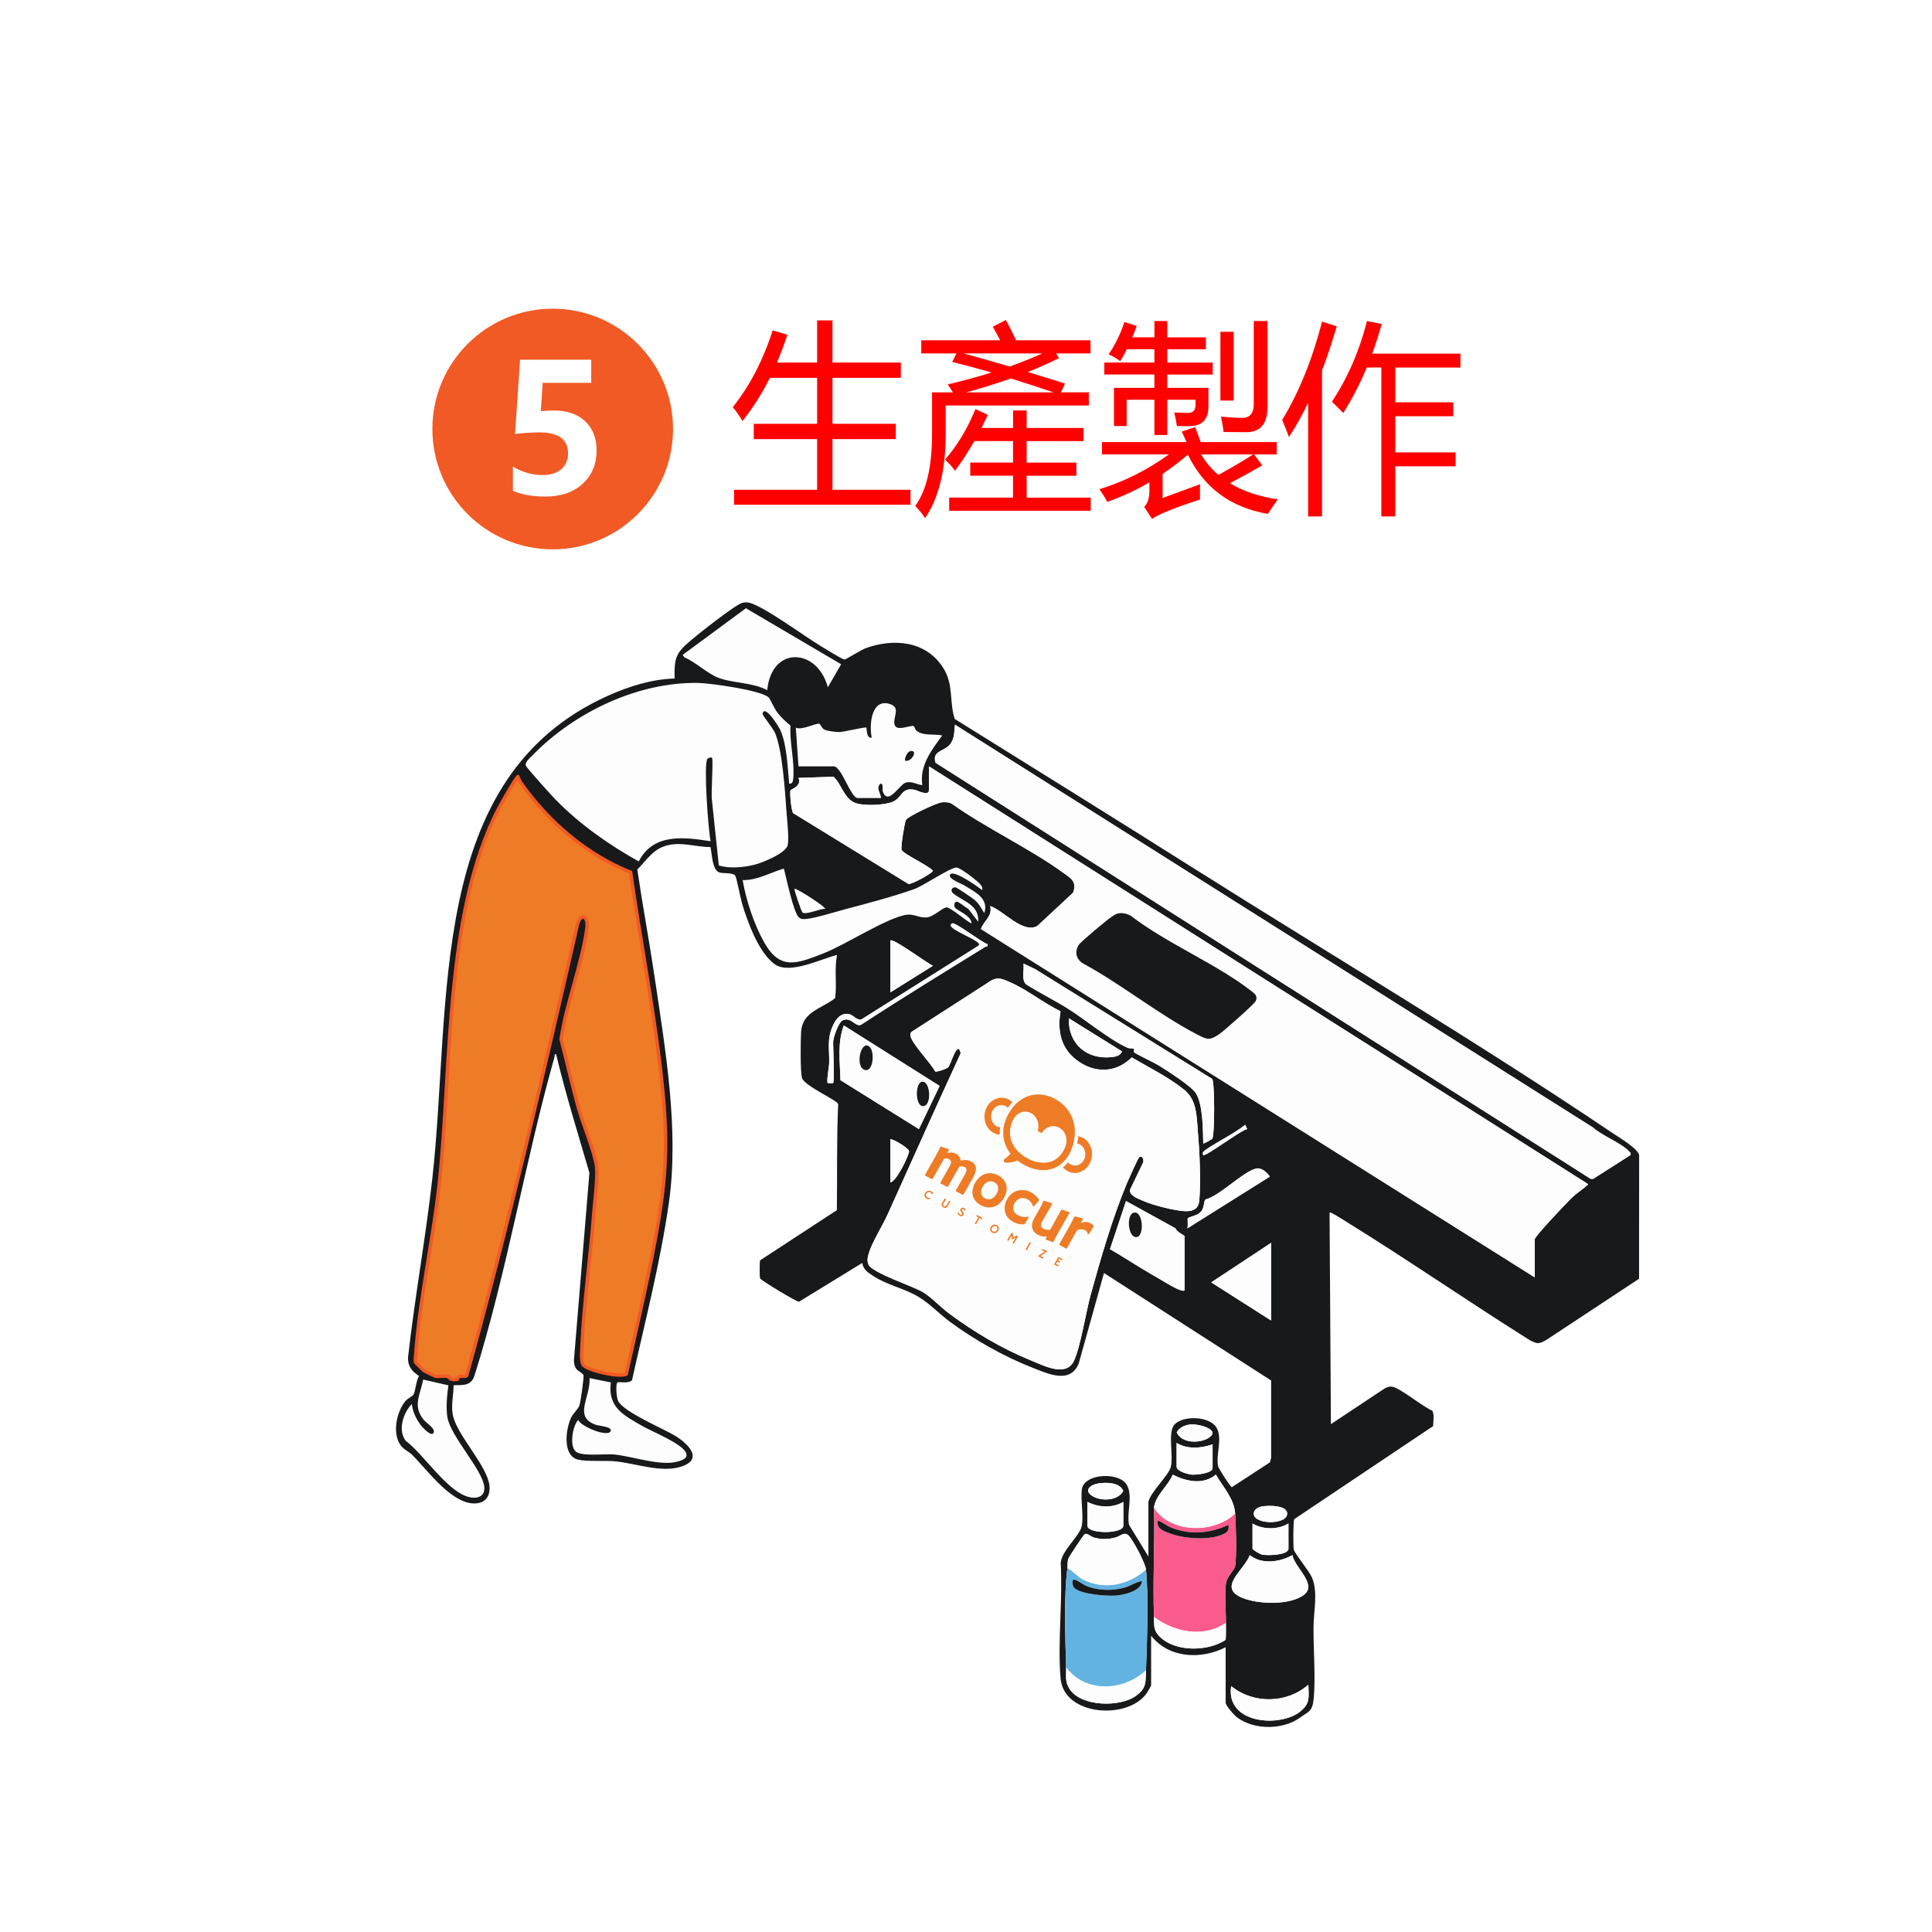<?xml version="1.0" encoding="UTF-8"?>
<svg id="_圖層_1" data-name="圖層_1" xmlns="http://www.w3.org/2000/svg" version="1.1" xmlns:xlink="http://www.w3.org/1999/xlink" viewBox="0 0 500 500">
  <!-- Generator: Adobe Illustrator 29.3.1, SVG Export Plug-In . SVG Version: 2.1.0 Build 151)  -->
  <defs>
    <style>
      .st0 {
        fill: #17191a;
      }

      .st1, .st2 {
        fill: #ee7c26;
      }

      .st3, .st4 {
        fill: #fff;
      }

      .st2 {
        stroke: #f15a24;
        stroke-miterlimit: 10;
        stroke-width: 1.78px;
      }

      .st5 {
        fill: #62b3e2;
      }

      .st6 {
        fill: red;
      }

      .st7 {
        fill: #f95b8d;
      }

      .st4 {
        filter: url(#drop-shadow-1);
      }

      .st8 {
        fill: #f15a24;
      }

      .st9 {
        fill: #fdfdfd;
      }
    </style>
    <filter id="drop-shadow-1" x="-27.85" y="-27.85" width="555.6" height="555.6" filterUnits="userSpaceOnUse">
      <feOffset dx="0" dy="0"/>
      <feGaussianBlur result="blur" stdDeviation="14.24"/>
      <feFlood flood-color="#000" flood-opacity=".4"/>
      <feComposite in2="blur" operator="in"/>
      <feComposite in="SourceGraphic"/>
    </filter>
  </defs>
  <circle class="st4" cx="250" cy="250" r="235"/>
  <g>
    <path class="st6" d="M189.98,126.76h21.49v-13.12h-16.39v-3.96h16.39v-11.89h-12.23c-2.05,4.12-4.42,7.84-7.09,11.17-.65-1.13-1.48-2.33-2.5-3.6,4.35-5.42,7.79-12.04,10.33-19.86l3.8,1.13c-.82,2.5-1.72,4.91-2.71,7.2h10.4v-10.91h3.98v10.91h17.69v3.96h-17.69v11.89h16.39v3.96h-16.39v13.12h20.19v3.86h-45.66v-3.86h0Z"/>
    <path class="st6" d="M241.24,101.55h5.37c-.43-.72-.88-1.41-1.34-2.06,3.95-.93,7.73-1.96,11.35-3.09-3.58-1.03-6.98-1.94-10.19-2.73l1.11-2.21h-9.12v-3.4h20.42c-.59-1.13-1.22-2.3-1.9-3.5l3.38-1.75c.99,1.85,1.87,3.6,2.64,5.25h19.26v3.4h-8.89l.74,1.23c-2.59,1.27-5.28,2.47-8.06,3.6,3.12.93,6.33,1.92,9.63,2.98l-1.07,2.26h7.22v3.4h-37.05v7.41c0,9.3-1.78,16.55-5.33,21.77-.62-1-1.47-2.06-2.55-3.19,2.9-3.94,4.35-10.14,4.35-18.58v-10.81l.03.02ZM245.64,128.77h16.53v-5.66h-11.07v-3.4h11.07v-5.56h-10c-1.61,2.81-3.27,5.37-5,7.67-.68-.93-1.54-1.89-2.59-2.88,3.21-3.7,5.83-8.06,7.87-13.07l3.2,1.49c-.56,1.17-1.1,2.3-1.62,3.4h8.15v-4.53h3.52v4.53h14.73v3.4h-14.73v5.56h12.87v3.4h-12.87v5.66h16.58v3.4h-36.63v-3.4h0ZM269.77,91.46h-20.42c3.8,1.03,7.78,2.16,11.95,3.4,2.96-1.06,5.79-2.2,8.47-3.4ZM250.04,101.55h22.65c-3.86-1.3-7.55-2.5-11.07-3.6-3.67,1.3-7.53,2.5-11.58,3.6Z"/>
    <path class="st6" d="M310.57,125.32c-.03.82-.03,2.14,0,3.96-7.04,2.3-11.18,3.98-12.41,5.04l-2.04-3.14c.9-.89,1.34-2.28,1.34-4.17v-2.16c-3.49,2.02-7.12,3.7-10.88,5.04-.56-1.03-1.24-2.13-2.04-3.29,6.33-1.92,12.32-4.92,17.97-9h-17.32v-3.19h21.9c-.4-.89-.82-1.8-1.25-2.73l3.47-1.13c.56,1.48,1.03,2.76,1.44,3.86h19.68v3.19h-5.88l2.13,2.83c-2.47,1.44-5.26,2.98-8.38,4.63,3.4,2.06,7.52,3.45,12.36,4.17-.15.24-1,1.49-2.55,3.76-9.63-1.65-16.53-6.76-20.7-15.33-2.1,1.82-4.28,3.48-6.53,4.99v6.23c3.8-1.41,7.02-2.59,9.68-3.55h.01ZM298.76,83.08h3.33v4.22h10v3.09h-10v3.45h11.76v3.09h-11.76v3.45h10.65v4.68c.03,3.36-1.5,5.09-4.58,5.2-.77.03-1.96.03-3.57,0-.15-.99-.39-2.16-.69-3.5.12,0,1.27.03,3.43.1,1.39.03,2.08-.65,2.08-2.06v-1.34h-7.32v9.11h-3.33v-9.11h-7.18v6.79h-3.29v-9.88h10.47v-3.45h-12.97v-3.09h12.97v-3.45h-7.13c-.56,1.1-1.13,2.13-1.71,3.09-1.2-.86-2.21-1.44-3.01-1.75,1.76-2.61,3.12-5.4,4.08-8.39l3.2,1.03c-.37,1.03-.76,2.01-1.16,2.93h5.74v-4.22h0ZM324.32,117.6h-13.48c1.2,2.02,2.7,3.79,4.49,5.3,3.46-1.89,6.45-3.65,8.98-5.3h.01ZM319.27,103.66h-3.43v-17.8h3.43v17.8ZM324.46,83.08h3.57v22.18c0,4.43-1.85,6.62-5.56,6.59-1.11,0-3.04-.02-5.79-.05-.15-1.17-.39-2.49-.69-3.96,2.53.21,4.31.31,5.33.31,2.16.07,3.21-1.2,3.15-3.81v-21.25h0Z"/>
    <path class="st6" d="M331.82,108.7c4.35-7.17,7.8-15.66,10.33-25.47l3.8,1.23c-1.19,4.05-2.45,7.85-3.8,11.4v37.79h-3.61v-29.41c-1.56,3.24-3.21,6.2-4.96,8.88-.46-1.3-1.05-2.78-1.76-4.42h0ZM344.7,103.97c4.11-6.24,7.13-13.21,9.08-20.89l3.8.77c-.73,2.64-1.54,5.2-2.45,7.67h22.83v3.6h-16.86v9h15v3.6h-15v9.36h15.61v3.6h-15.61v12.97h-3.61v-38.54h-3.77c-1.74,4.19-3.77,8.11-6.09,11.78-.86-.93-1.84-1.9-2.92-2.93h0Z"/>
  </g>
  <circle class="st8" cx="143.04" cy="111.03" r="31.14"/>
  <path class="st3" d="M132.74,127.01v-6.27c2.41,1.47,4.98,2.2,7.71,2.2,2.05,0,3.66-.51,4.82-1.52s1.74-2.38,1.74-4.1c0-3.61-2.47-5.41-7.41-5.41-1.83,0-3.93.13-6.31.4l1.3-19.21h18.42v5.98h-12.56l-.49,7.32c1.24-.1,2.39-.16,3.44-.16,3.4,0,6.08.93,8.05,2.79s2.95,4.37,2.95,7.55c0,3.5-1.19,6.37-3.57,8.59-2.38,2.22-5.62,3.34-9.71,3.34-3.31,0-6.1-.5-8.38-1.5h0Z"/>
  <g>
    <g>
      <path class="st2" d="M134.3,200.58c.06.06.43,1.14.76,1.61,7.29,10.38,17.16,18.74,28.54,23.25,2.48,17.39,5.88,34.65,7.87,52.12,1.71,14.95,1.79,24.46-.75,39.32-2.24,13.08-5.37,26.06-8.24,38.96-1.3,1.44-10.33-.65-11.77-2.19-.89-.95-.61-3.55-.55-4.99.47-11.42,2.24-23.54,3.1-35.02.22-2.98,1-8.94.7-11.56-.43-3.73-3.61-11.28-4.73-15.37-1.61-5.86-2.95-11.83-4.47-17.71,1.32-9.29,5.49-19.77,6.7-28.84.31-2.34-.74-3.44-1.55-.93-8.92,39.05-17.9,78.07-28.61,116.58-.36,1.27-1.43.65-2.25.86-.29.07-.09.66-.73.76-2.15.34-2.19-.73-2.76-.8-.96-.13-2,.16-3.06-.05-.16-.03-2.51-1.2-2.85-1.37s-2.51-2.35-2.56-2.53c-.14-.56,0-1.48.05-2.11.98-14.27,4.61-30.2,6.15-44.75,3.28-30.96,1.27-72.5,16.74-99.24.88-1.51,2.56-4.55,3.56-5.76.23-.28.52-.41.71-.23h0Z"/>
      <path class="st9" d="M198.99,180.55c.31.33,1.47,2.89,2.16,3.81.98,1.29,2.22,2.43,3.44,3.44-.3,4.29,1.16,9.55.7,13.73-.08.7-.16,1.41-1.05,1.28-.4-4.28-.56-9.85-2.24-13.78-.31-.73-4.12-7-4.65-4.28-.06.31,2.74,3.83,3.16,4.77,1.98,4.38,2.66,15.36,3.04,20.56.16,2.21.67,6.62.34,8.56-.38,2.18-6.73,4.71-8.66,5.17-2.89.69-6.35,1.05-9.19.18l-1.78-16.89c-.3-1.48.41-10.68,0-10.98-.24-.17-.96-.02-1.21.36-.95,1.5.23,18.27.87,21.24-6.73-1.03-14.75-2.23-18.61,5.22-7.73-4.31-15.2-9.53-21.53-16.01-.97-.99-7.56-8.25-7.71-8.84-.21-.86,1.1-1.95,1.68-2.54,11.08-11.38,27.5-19.05,42.9-18.8,2.97.05,16.49,1.88,18.35,3.81h-.01Z"/>
      <path class="st9" d="M254.2,230.37c-1.14-.86-7.19-5.23-8.26-4.1-.98,1.03,3,2.49,3.67,2.91,2.48,1.56,6.41,3.26,5.11,7.14-.83-1.36-1.39-2.48-2.61-3.51-.43-.36-4.44-3.05-4.7-3.12-.96-.26-1.67.77-.71,1.54,2.56,2.06,6.74,2.94,6.46,7.33l-2.58-3.35c-.66-.28-2.58-1.97-3.09-1.86-.46.1-.69.96-.37,1.51.44.75,4.2,2.04,4.32,4.08-.31.31-5.31-4.04-6.4-4.1-1.02-.06-3.28,2.37-5.18,2.59-1.83.21-3.26-.91-5.09-.7-4.87.56-16.12,7.89-21.74,10.04-6.63,2.54-11.1,4.57-15.27-2.87-2.64-4.71-4.63-10.74-5.58-16.13,3.8.09,7.14-1.94,10.68-2.98.6,2.28,2.5,11.57,3.94,12.69.36.28.62.34,1.06.38,1.91.17,8.48-1.91,10.79-2.52,5.65-1.49,12.44-3.28,17.91-5.22,2.54-.9,9.18-5.54,10.98-5.6.87-.03,5.28,3.37,5.98,4.17.47.54.81.85.67,1.69h0Z"/>
      <path class="st9" d="M206.66,198.34l-.69-10.06c1.54.77,5.11-1.18,6.05-1.01.35.06.6,1.12,1.27,1.48.79.43,2.93.67,3.88.67,1.26,0,6.8-1.41,7.06-1.14.11.12-.05,2.89,1.38,2.6-.72-3.56-.02-10.3,4.77-8.69,2.56.86,1.01,2.97,1.06,4.78.07,2.69,3.8.65,4.96.9.32.07.4.85.73,1.15,1.63,1.48,4.78.84,6.74,1.29-2.71,3.69-5.93,7.77-5.17,12.85-1.56-.14-2.57-1.07-4.23-.67-1.6.39-4.51,5.94-5.92,2.52-.36-.86.25-2.31-.69-2.22-1.23,1.09.11,2.47.17,3.72h-6.03c-1.83,0-4.19-8.2-6.2-8.2h-9.13v.03ZM234.22,196.85c1.72.54,3.5-2.92,1.34-2.45-.71.15-1.44,1.63-1.34,2.45Z"/>
      <path class="st9" d="M217.68,171.9l-3.44,5.95c-2.69-10.19-14.59-10.84-15.68.75-3.77-2.06-9.16-1.79-12.82-3.28-2.73-1.11-5.79-4.03-8.62-5.22l-.44-.64,16.36-12.07,24.64,14.49v.02Z"/>
      <path class="st9" d="M158.08,357.77c-.91,6.57,3.53,8.61,8.04,11.24,2.53,1.47,10.44,4.59,11.42,7.03.54,1.34-.81,1.78-1.82,2.12-4.59,1.54-12.18-1.38-17.13-1.75-2.21-.16-8.35.63-9.72-.85-1.48-1.6-.68-6.48.76-8.08.64,1.78,8.06,4.74,8.44,2.78.2-1.03-2.93-1.2-3.79-1.48-6.07-2.01-1.37-7.22-1.72-12.11l5.51,1.12v-.02Z"/>
      <path class="st9" d="M116.05,358.52c-.36,2.37-.67,5.94-.26,8.29.86,5,9.16,13.65,9.55,18.01.23,2.65-2.08,3.14-4.13,2.57-5.59-1.55-11.48-10.96-16.2-14.52-2.16-2.76-.63-7.31,1.57-9.51.24,2.18,1.34,4.38,2.75,5.97.41.46,2.59,2.75,2.94,1.29.26-1.08-1.87-2.27-2.59-3.16-3-3.68-.91-6.35-.17-10.44l6.54,1.49h0Z"/>
      <path class="st9" d="M213.55,235.21c-1.31-.1-4.94,1.65-5.87.95-.25-.19-2.26-5.93-2.05-6.16.86,0,8.26,4.85,7.92,5.21h0Z"/>
      <path class="st0" d="M234.22,196.85c-.1-.82.63-2.3,1.34-2.45,2.16-.47.37,2.99-1.34,2.45Z"/>
    </g>
    <g>
      <path class="st0" d="M297.27,388.5c.39-2.09,5.13-6.73,5.7-8.73.82-2.85-.85-9.02.96-11.07,2.17-2.45,9.16-2.24,10.91.79,1.63,2.82-.23,6.88.41,9.99.13.64,3.23,5.39,3.54,5.41l9.85-6.42.33-1.13v-20.07l-43.26-27.81-6.55,23.46c-2.26,5.4-8.12,2.52-11.97,1.03-7.2-2.79-15.07-7.23-21.38-11.9-2.62-1.94-5.2-4.66-7.93-6.33-3.72-2.28-8.4-3.15-12.05-5.6-1.19-.8-2.49-1.61-2.66-3.28l-16.39,10.05c-.64.04-9.77-5.49-10.06-6.03-.16-.3-.16-4.39,0-4.69l19.86-12.98c.12-9.16-.08-18.34.34-27.45-.34-1.06-8.51-4.61-9.33-6.67-.51-1.28-.4-10.08-.27-12.03.34-5.29,5.44-6.01,8.81-8.73.51-3.71-.26-7.52.51-11.18-4.21,1.04-12.32,5.18-16.17,2.39-4.05-2.93-6.9-10.64-8.38-15.52-.39-1.28-1.47-6.9-1.8-7.37-.61-.86-3.17-.54-4.07-.82-1.94-.61-1.95-4.87-2.35-6.59-4.3-.01-8.29-1.75-12.5,0-2.77,1.16-4.34,3.75-6.44,5.8,1.35,9.21,3.08,18.35,4.44,27.55,2.79,18.82,6.43,39.77,3.74,58.69-2.17,15.31-6.21,30.9-9.54,45.93-.88,1-3.53.32-3.78.58-.51.54-.26,3.9.18,4.79,1.45,2.94,11.91,7.22,14.97,9.15,3.08,1.95,7.07,5.78,1.65,7.75-5.05,1.84-11.79-.64-16.99-1.23-2.96-.33-7.37.09-9.91-.46-4.15-.91-3.34-7.75-1.91-10.84.56-1.2,1.79-2.13,2.18-3.23.29-.79,1.24-7.49,1.04-7.82-.7-1.21-2.41-.82-2.47-3.85l4.01-48.49c-2.96-10.21-6.16-20.35-8.62-30.72-.52-.11-.33.43-.44.82-7.59,26.8-12.27,55.67-20.67,82.33-.88,2.79-2.96,2.45-5.42,2.52,0,2.84-.84,5.56-.02,8.41,1.47,5.11,8.73,12.59,9.29,17.52.29,2.53-.83,4.35-3.23,4.63-6.12.73-12.62-8.37-16.71-12.49-.83-.84-1.96-1.28-2.78-2.21-2.6-3-1.37-9.02,1.05-11.83.51-.59,1.7-1.12,1.96-1.52.65-.98.69-3.7,1.51-4.89-2.04-1.26-3.21-2.94-2.77-5.61,1.73-15.17,4.49-30.3,6.19-45.46,5.1-45.57-1.8-103.86,45.59-125.04,5.4-2.41,11.23-4.23,17.12-4.4-.13-5.54.42-6.63,4.16-9.84,1.94-1.66,11.7-9.4,13.39-9.75.58-.12.86-.17,1.47-.08,3.51.53,14.67,8.82,18.64,11.17,1.07.63,5.6,3.51,6.32,3.58.3.03,4.31-2.5,5.44-2.91,7.01-2.58,15.59-2.08,20.11,5.1,2.74,4.35,1.5,8.64,2.96,13.19,20.84,12.96,41.68,25.93,62.44,39.02,35.69,22.51,72.88,44.61,107.84,68.17,1.58,1.07,6.35,3.87,6.85,5.63l-.02,32.06-24.18,15.95c-1.88.95-2.12.95-4.01,0-16.07-10.08-31.76-20.95-47.89-30.91-.51-.32-3.8-2.44-4.02-2.17l.35,54.76,13.76-9.14c.58-.37,1.22-.63,1.91-.58,2.06.14,8.14,5.28,10.5,6.18.69.9.29,2.86.29,4.04l-35.95,24.08c-.28.63-.32,7.15-.1,7.94.3,1.08,3.94,5.43,4.7,7.21,1.59,3.72.43,8.71.39,12.59-.07,5.85.6,13.44.01,19.01-.33,3.14-1.47,3.12-3.37,4.53-4.37,3.24-11.82,3.42-16.39.06-.73-.54-2.99-3.05-2.99-3.85v-14.34c-6.21,3.2-14.6,2.97-19.29-2.98v12.85c0,.11-.84,1.57-1.03,1.86-4.67,7.13-21.59,6.22-22.41-3.71-.78-9.46.59-20.19.04-29.78.19-3.18,4.78-6.91,5.4-9.43.61-2.47-.27-6.88.06-9.62.51-4.18,9.5-4.62,11.58-1.31,1.77,2.81-.04,7.31.65,10.47l5.01,8.18v-14.34h.06ZM217.68,171.9l-24.64-14.49-16.36,12.07.44.64c2.83,1.19,5.89,4.11,8.62,5.22,3.66,1.48,9.05,1.22,12.82,3.28,1.09-11.59,12.99-10.94,15.68-.75l3.44-5.95v-.02ZM198.99,180.55c-1.86-1.93-15.38-3.77-18.35-3.81-15.39-.25-31.82,7.42-42.9,18.8-.58.59-1.89,1.68-1.68,2.54.14.59,6.73,7.84,7.71,8.84,6.33,6.48,13.8,11.7,21.53,16.01,3.86-7.45,11.89-6.24,18.61-5.22-.64-2.97-1.82-19.74-.87-21.24.25-.39.97-.54,1.21-.36.42.31-.29,9.51,0,10.98l1.78,16.89c2.84.87,6.3.51,9.19-.18,1.93-.46,8.28-2.98,8.66-5.17.34-1.94-.18-6.35-.34-8.56-.37-5.2-1.05-16.17-3.04-20.56-.42-.94-3.22-4.46-3.16-4.77.53-2.72,4.34,3.55,4.65,4.28,1.68,3.93,1.84,9.5,2.24,13.78.89.13.97-.58,1.05-1.28.46-4.17-1-9.43-.7-13.73-1.22-1.01-2.46-2.15-3.44-3.44-.7-.92-1.85-3.48-2.16-3.81h.01ZM206.66,198.34h9.13c2.01,0,4.37,8.2,6.2,8.2h6.03c-.06-1.25-1.4-2.63-.17-3.72.94-.08.33,1.36.69,2.22,1.42,3.42,4.32-2.13,5.92-2.52,1.66-.4,2.68.52,4.23.67-.76-5.08,2.46-9.16,5.17-12.85-1.95-.46-5.11.19-6.74-1.29-.33-.3-.41-1.08-.73-1.15-1.16-.25-4.89,1.79-4.96-.9-.05-1.81,1.5-3.92-1.06-4.78-4.79-1.61-5.49,5.13-4.77,8.69-1.43.29-1.27-2.48-1.38-2.6-.25-.27-5.79,1.14-7.06,1.14-.95,0-3.09-.24-3.88-.67-.67-.36-.92-1.42-1.27-1.48-.94-.17-4.52,1.78-6.05,1.01l.69,10.06v-.03ZM421.99,298.91c.13-.56-.08-.6-.36-.9-2.01-2.18-7.05-4.1-9.4-6.23l-165.09-104.23c-.2,1.79-.05,3.26-1.06,4.81-1.43,2.21-5.03,1.76-3.94,5.06l169.53,107.67h.65l9.67-6.17h0ZM240.42,198.34v6.15c0,1.7-3.06.03-3.7-.09-3.49-.68-3.13,1.94-5.6,3.07-2.05.94-7.5,1.14-9.65.38-3.03-1.07-3.56-4.78-5.74-6.83l-9.06.3c.91,2.15-2.04,3-2.09,3.21-.21.82.21,5.25.71,5.91l29.85,18.34c.99.08,6.33-2.89,6.31-3.44-1.15-1.36-7.6-4.29-8.11-5.4-.27-.6.73-6.89,1.12-7.72.44-.94,8.01-4.46,9.24-4.57.93-.09,1.88-.08,2.72.41,9.09,6.45,19.97,11.41,28.91,17.92,1.86,1.36,3.44,2.22,2.39,5.05l-9.26,8.61c-3.79,2.04-8.66-3.95-12.18-5.16.61,2.77-1.59,3.65-2.41,5.95l143.33,90.15v-9.87c0-.73,8.12-9.27,9.3-10.44,1.32-1.31,2.91-2.34,4.3-3.54.35-.3.13-.26-.18-.53l-170.18-107.86h-.02ZM134.3,200.58c-.19-.17-.48-.05-.71.23-1,1.21-2.68,4.25-3.56,5.76-15.47,26.74-13.46,68.28-16.74,99.24-1.54,14.55-5.17,30.48-6.15,44.75-.04.63-.19,1.55-.05,2.11.05.18,2.21,2.36,2.56,2.53s2.69,1.34,2.85,1.37c1.06.21,2.1-.07,3.06.05.57.08.6,1.14,2.76.8.64-.1.44-.69.73-.76.82-.21,1.89.41,2.25-.86,10.71-38.51,19.69-77.53,28.61-116.58.81-2.52,1.86-1.41,1.55.93-1.22,9.07-5.38,19.55-6.7,28.84,1.52,5.88,2.86,11.85,4.47,17.71,1.12,4.08,4.3,11.63,4.73,15.37.3,2.61-.48,8.57-.7,11.56-.86,11.48-2.62,23.6-3.1,35.02-.06,1.44-.34,4.04.55,4.99,1.44,1.53,10.48,3.63,11.77,2.19,2.87-12.9,6-25.88,8.24-38.96,2.54-14.86,2.46-24.37.75-39.32-2-17.47-5.4-34.73-7.87-52.12-11.38-4.51-21.24-12.86-28.54-23.25-.33-.47-.69-1.55-.76-1.61h0ZM254.2,230.37c.14-.84-.21-1.15-.67-1.69-.7-.81-5.11-4.2-5.98-4.17-1.8.06-8.44,4.7-10.98,5.6-5.47,1.94-12.26,3.73-17.91,5.22-2.31.61-8.89,2.69-10.79,2.52-.44-.04-.69-.09-1.06-.38-1.44-1.13-3.34-10.41-3.94-12.69-3.54,1.04-6.88,3.07-10.68,2.98.95,5.39,2.94,11.42,5.58,16.13,4.18,7.44,8.64,5.41,15.27,2.87,5.61-2.15,16.86-9.49,21.74-10.04,1.83-.21,3.26.91,5.09.7,1.9-.22,4.16-2.65,5.18-2.59,1.09.06,6.09,4.41,6.4,4.1-.12-2.04-3.88-3.33-4.32-4.08-.32-.55-.09-1.41.37-1.51.52-.11,2.43,1.58,3.09,1.86l2.58,3.35c.27-4.39-3.9-5.27-6.46-7.33-.96-.77-.25-1.8.71-1.54.27.07,4.27,2.76,4.7,3.12,1.22,1.03,1.78,2.15,2.61,3.51,1.3-3.88-2.63-5.58-5.11-7.14-.67-.42-4.65-1.88-3.67-2.91,1.07-1.13,7.12,3.24,8.26,4.1h0ZM213.55,235.21c.34-.36-7.06-5.21-7.92-5.21-.21.23,1.8,5.98,2.05,6.16.93.69,4.56-1.05,5.87-.95h0ZM215.61,280.29c.35-.37,0-9.17,0-10.62,0-1.09,1.39-5.07,2.42-5.58,2.21-1.09,3.29,1.75,4.8,1.12,10.58-6.91,21.34-13.5,32.07-20.12.38-.23.84.04.68-.74-1.59-.5-8.1-5.56-9.13-5.41-.12.02-.58.42-.36.75.87,1.28,5.65,2.99,7.06,4.29.54.5.23.49-.16.92l-30.07,18.93c-1.2.33-2.1-1.25-3.39-1.42-1.88-.24-3.09,1.13-3.89,2.83-1.76,3.73-.94,6.13-1.06,10.03-.03.88-.74,4.63-.36,5.02.05.05,1.33.05,1.38,0h.01ZM230.43,243.41v13.41l11.03-6.89c-1.43-.54-10.37-7.27-11.03-6.52h0ZM313.74,279.24l-45.87-28.45-2.99-1.42c.22,1.69-.62,4.21.7,5.39,3.57,2.27,7.41,4.12,10.98,6.39,4.55,2.89,10.47,7.85,15.22,10,.56.25,1.52.11,1.67.26.12.12-.06.76.1.96.23.29,5.34,2.73,6.37,3.38,2.15,1.37,8.63,5.42,9.71,7.38,1.7,3.09,1.69,9.23,1.77,12.8.11.13,2.24-1.1,2.32-1.21.67-.87.65-14.43.02-15.48h0ZM274.48,261.72c-4.39-2.1-8.49-5.5-12.92-7.45-2.66-1.17-3.62-1.65-6.21.26l-19.44,12.52c-.31.31-.32.62-.26,1.05.25,1.91,5.32,7.09,6.39,9.22.63.1,2.91-.66,3.37-1.13.73-.77,2.43-7.33,3.22-3.61-6.39,13.88-12.65,27.82-18.93,41.76-1.27,2.83-4.04,7.24-4.86,10.02-.29,1-.49,1.84-.09,2.87.86,2.18,11.48,5.6,14.06,7.15,2.31,1.39,4.61,3.93,6.87,5.6,6.59,4.86,13.69,9.08,21.18,12.12,3.12,1.26,8.96,4.38,11.03.19,1.71-3.46,3.17-12.84,4.39-17.23,2.66-9.62,5.6-19.79,9.41-28.93.37-.89,2.86-6.44,3.15-6.65.82-.59,1.28.78.99,1.42l-3.32,6.88c-.49,1.54,1.95,2.38,3.04,2.88,2.58,1.19,8.8,2.82,11.53,2.8,1.87-.02,3.11-.73,3.3-2.77.45-4.95.06-12.84-.37-17.9-.34-3.97-.29-8-3.33-10.56-3.93-3.31-9.39-5.98-13.79-8.57-4.15,4.18-9.82,4.13-14.35.62-3.99-3.09-4.93-7.47-4.07-12.55h.01ZM290.38,272.1l-13.78-8.57c-.16,6.83,4.79,10.63,10.86,10.07,1.09-.1,2.41-.27,2.91-1.5h.01ZM243.18,281.04l-24.8-15.65c-1.71,4.44-.99,9.46-.87,14.16l20.31,12.66,5.36-11.17h0ZM322.77,292.21l-.52-1.11c-3.22,2.54-7.13,4.27-10.42,6.61-.48.34-.74.85-.44,1.21.49.58,9.9-6.56,11.37-6.71h.01ZM230.43,305.99c1.57-.19,4.84-7.04,4.83-8.03-.01-.77-3.84-3.1-4.83-3.15v11.18h0ZM328.62,304.5c-.73-1.1-2.17-2.34-3.45-2.08-3.37.68-9.37,7.02-13.21,8.02-.42.4-.26,2.01-1.06,3.04-.97,1.24-3.18,1.38-3.5,1.83-.14.2.15,2.09-.14,2.62l21.36-13.41v-.02ZM306.57,333.93v-13.97c0-.27-2.17-1.2-2.32-2.06l-12.83-7.07-4.15,12.46c2.92,1.64,5.74,3.52,8.62,5.24,1.54.92,3.32,1.97,4.74,2.78.91.51,5.28,3.33,5.95,2.62h-.01ZM328.97,321.64l-15.5,10.24,15.5,9.87v-20.12h0ZM158.08,357.77l-5.51-1.12c.35,4.88-4.35,10.1,1.72,12.11.86.28,3.99.45,3.79,1.48-.38,1.96-7.8-1-8.44-2.78-1.45,1.6-2.25,6.48-.76,8.08,1.37,1.48,7.51.69,9.72.85,4.95.37,12.54,3.3,17.13,1.75,1.01-.34,2.35-.78,1.82-2.12-.98-2.44-8.9-5.55-11.42-7.03-4.51-2.62-8.94-4.67-8.04-11.24v.02ZM116.05,358.52l-6.54-1.49c-.74,4.08-2.83,6.75.17,10.44.72.88,2.84,2.08,2.59,3.16-.35,1.46-2.53-.83-2.94-1.29-1.4-1.59-2.51-3.79-2.75-5.97-2.19,2.21-3.72,6.76-1.57,9.51,4.71,3.56,10.61,12.97,16.2,14.52,2.04.57,4.36.07,4.13-2.57-.38-4.36-8.68-13.02-9.55-18.01-.41-2.35-.1-5.92.26-8.29h0ZM307.87,368.67c-1.31.19-2.62.74-3.34,2,1.27,2.96,6,2.89,8.26,1.45,3.38-2.14-2.77-3.77-4.92-3.46h0ZM313.81,373.79c-2.91,1.03-6.53,1.35-9.3-.37v6.15c0,1.22,3.02,1.98,3.95,2.06,1.01.09,5.36-.31,5.36-1.69v-6.15h-.01ZM298.65,390.18c.26,9.41-.35,18.91,0,28.31.08,2.11-.19,3.35,1.41,4.99,4.02,4.13,12.57,3.97,17.14.91.14-1.46.03-2.95.06-4.41.05-3.03-.38-7.43.02-10.22.27-1.84,2.18-3.33,2.38-4.5.42-2.37.21-10.88,0-13.59-.3-3.95-3.18-6.84-4.99-10.05-3.25,2.77-7.71,1.77-11.16.02-1.17,2.87-4.5,5.38-4.86,8.54h0ZM284.09,383.94c-1.9.34-3.69,1.76-1.41,3.21,2.19,1.39,6.61,1.37,8.02-1.3-.9-2.3-4.65-2.26-6.61-1.91h0ZM290.72,388.69c-2.93,1.7-6.34,1.45-9.3,0v6.15c0,2.2,9.3,2.2,9.3,0v-6.15ZM326.46,389.89c-.84.18-2.09.86-1.99,1.95.25,2.71,7.94,2.73,8.58.32.73-2.74-5.04-2.6-6.59-2.26h0ZM333.45,394.28c-2.71,1.64-6.59,1.64-9.3,0v6.52c0,.28,1.93,1.4,2.39,1.52,1.21.3,6.91.22,6.91-1.52v-6.52h0ZM276.25,405.82c-.96,7.19-.56,18.16-.34,25.7.07,2.32-.39,3.77,1.04,5.79,3.1,4.39,12.89,4.54,16.99,1.6,2.79-2,2.52-3.42,2.64-6.64.27-7.26.71-19.12,0-26.08-.17-1.67-3.32-7.62-4.47-8.77-1.18-1.17-2.12.14-3.38.46-2.07.53-3.58.57-5.67.01-.74-.2-1.69-1.22-2.33-.86-.32.18-4.05,5.8-4.21,6.28-.36,1.05-.15,1.62-.27,2.5h0ZM334.47,402.47c-3.28,1.81-7.91,2.48-11.01,0-1.61,4.07-8.56,8.42-1.82,11.09,4.09,1.62,11.7,1.88,15.5-.59,4.21-2.73-2.09-7.2-2.66-10.51h0ZM318.63,436.37c-1.5,9.79,12.7,10.8,17.92,6.53,2.58-2.11,2.13-3.63,2.06-6.9-5.6,4.9-14.18,5.04-19.98.37Z"/>
      <path class="st9" d="M240.42,198.34l170.18,107.86c.31.27.53.22.18.53-1.38,1.2-2.98,2.23-4.3,3.54-1.18,1.16-9.3,9.71-9.3,10.44v9.87l-143.33-90.15c.82-2.31,3.02-3.18,2.41-5.95,3.52,1.21,8.39,7.2,12.18,5.16l9.26-8.61c1.04-2.83-.53-3.69-2.39-5.05-8.94-6.5-19.82-11.47-28.91-17.92-.85-.5-1.79-.5-2.72-.41-1.23.12-8.8,3.64-9.24,4.57-.39.83-1.39,7.12-1.12,7.72.5,1.11,6.95,4.04,8.11,5.4.01.55-5.33,3.52-6.31,3.44l-29.85-18.34c-.5-.66-.92-5.09-.71-5.91.05-.21,3-1.06,2.09-3.21l9.06-.3c2.19,2.05,2.72,5.75,5.74,6.83,2.15.76,7.6.56,9.65-.38,2.47-1.14,2.12-3.75,5.6-3.07.64.12,3.7,1.79,3.7.09v-6.15h.02ZM289.25,236.42c-.59.13-1.09.57-1.6.88-1.07.67-7.98,6.45-8.46,7.24-1.12,1.86-.64,3.67,1.08,4.77,9.94,5.37,19.59,13.2,29.52,18.38,2.65,1.38,3.27,1.66,5.86-.13,1.16-.81,9.03-7.74,9.36-8.51.55-1.27-.23-1.87-1.09-2.54-9.21-7.16-21.82-12.27-31.23-19.5-1.1-.58-2.2-.87-3.42-.6h-.02Z"/>
      <path class="st9" d="M421.99,298.91l-9.67,6.17h-.65l-169.53-107.67c-1.09-3.29,2.52-2.85,3.94-5.06,1-1.55.85-3.02,1.06-4.81l165.09,104.23c2.35,2.13,7.39,4.05,9.4,6.23.28.31.49.34.36.9h0Z"/>
      <path class="st9" d="M313.74,279.24c.63,1.04.65,14.61-.02,15.48-.08.11-2.21,1.34-2.32,1.21-.08-3.56-.07-9.7-1.77-12.8-1.08-1.97-7.56-6.01-9.71-7.38-1.03-.65-6.14-3.09-6.37-3.38-.16-.2.02-.84-.1-.96-.15-.15-1.11-.01-1.67-.26-4.75-2.15-10.67-7.11-15.22-10-3.56-2.26-7.41-4.12-10.98-6.39-1.32-1.18-.48-3.69-.7-5.39l2.99,1.42,45.87,28.45h0Z"/>
      <path class="st9" d="M306.57,333.93c-.67.72-5.04-2.1-5.95-2.62-1.42-.8-3.2-1.85-4.74-2.78-2.88-1.72-5.7-3.6-8.62-5.24l4.15-12.46,12.83,7.07c.15.86,2.32,1.78,2.32,2.06v13.97h.01ZM293.37,313.85c-1.92.53-1.47,6.29.63,6.31,2.31.02,1.86-6.99-.63-6.31Z"/>
      <polygon class="st9" points="328.97 321.64 328.97 341.75 313.47 331.88 328.97 321.64"/>
      <path class="st9" d="M230.43,243.41c.66-.75,9.6,5.98,11.03,6.52l-11.03,6.89v-13.41h0Z"/>
      <path class="st9" d="M328.62,304.5l-21.36,13.41c.29-.53,0-2.42.14-2.62.32-.45,2.53-.59,3.5-1.83.8-1.02.64-2.63,1.06-3.04,3.84-.99,9.84-7.33,13.21-8.02,1.29-.26,2.72.98,3.45,2.08v.02Z"/>
      <path class="st9" d="M215.61,280.29s-1.33.05-1.38,0c-.38-.39.33-4.14.36-5.02.13-3.89-.7-6.29,1.06-10.03.8-1.7,2.01-3.07,3.89-2.83,1.29.17,2.18,1.74,3.39,1.42l30.07-18.93c.4-.43.7-.43.16-.92-1.41-1.3-6.19-3.01-7.06-4.29-.22-.33.24-.73.36-.75,1.02-.16,7.53,4.91,9.13,5.41.16.77-.31.5-.68.74-10.74,6.62-21.5,13.21-32.07,20.12-1.5.63-2.59-2.21-4.8-1.12-1.03.51-2.42,4.5-2.42,5.58,0,1.44.35,10.25,0,10.62h-.01Z"/>
      <path class="st9" d="M230.43,305.99v-11.18c.98.05,4.81,2.38,4.83,3.15.02.98-3.25,7.83-4.83,8.03h0Z"/>
      <path class="st9" d="M322.77,292.21c-1.47.15-10.88,7.29-11.37,6.71-.31-.36-.05-.87.44-1.21,3.29-2.33,7.2-4.06,10.42-6.61l.52,1.11h-.01Z"/>
      <g>
        <path class="st9" d="M243.18,281.04l-5.36,11.17-20.31-12.66c-.12-4.7-.84-9.72.87-14.16l24.8,15.65h0ZM225.18,271.07c-2.26-2.52-4.08,4.97-1.4,5.82,2.2.69,2.61-4.47,1.4-5.82ZM238.57,279.97c-1.79.37-1.72,6.3.3,6.29,2.42-.01,1.9-6.75-.3-6.29Z"/>
        <path class="st0" d="M225.18,271.07c1.21,1.34.8,6.51-1.4,5.82-2.68-.84-.86-8.33,1.4-5.82Z"/>
        <path class="st0" d="M238.57,279.97c2.2-.46,2.71,6.28.3,6.29-2.02.01-2.09-5.92-.3-6.29Z"/>
      </g>
      <path class="st0" d="M293.37,313.85c2.49-.68,2.93,6.33.63,6.31-2.1-.02-2.54-5.78-.63-6.31Z"/>
      <path class="st0" d="M289.25,236.42c1.23-.27,2.32.01,3.42.6,9.42,7.23,22.03,12.34,31.23,19.5.86.67,1.64,1.27,1.09,2.54-.34.77-8.2,7.7-9.36,8.51-2.58,1.79-3.2,1.51-5.86.13-9.93-5.17-19.57-13-29.52-18.38-1.72-1.1-2.2-2.91-1.08-4.77.48-.79,7.39-6.57,8.46-7.24.5-.32,1.01-.75,1.6-.88h.02Z"/>
      <g>
        <path class="st9" d="M290.38,272.1c-.51,1.23-1.82,1.4-2.91,1.5-6.07.56-11.02-3.24-10.86-10.07l13.78,8.57h-.01Z"/>
        <path class="st9" d="M310.01,292.77c-.34-3.97-.29-8-3.33-10.56-3.93-3.31-9.4-5.98-13.79-8.57-4.15,4.18-9.82,4.13-14.35.62-3.99-3.09-4.93-7.47-4.07-12.55-4.39-2.1-8.49-5.5-12.92-7.45-2.66-1.17-3.62-1.65-6.21.26l-19.44,12.52c-.31.31-.32.62-.26,1.05.25,1.91,5.32,7.09,6.39,9.22.63.1,2.91-.66,3.37-1.13.73-.77,2.43-7.33,3.22-3.61-6.39,13.88-12.65,27.82-18.93,41.76-1.27,2.83-4.04,7.24-4.86,10.02-.29,1-.49,1.84-.09,2.87.86,2.18,11.48,5.6,14.06,7.15,2.31,1.39,4.61,3.93,6.87,5.6,6.59,4.86,13.69,9.08,21.18,12.12,3.12,1.26,8.96,4.38,11.03.19,1.71-3.46,3.17-12.84,4.39-17.23,2.66-9.62,5.6-19.79,9.41-28.93.37-.89,2.86-6.44,3.15-6.65.82-.59,1.28.78.99,1.42l-3.32,6.88c-.49,1.54,1.95,2.38,3.04,2.88,2.58,1.19,8.8,2.82,11.53,2.8,1.87-.02,3.11-.73,3.3-2.77.45-4.95.06-12.84-.37-17.9h.01Z"/>
      </g>
      <g>
        <g>
          <path class="st9" d="M334.47,402.47c.57,3.31,6.87,7.77,2.66,10.51-3.8,2.47-11.41,2.21-15.5.59-6.73-2.67.21-7.02,1.82-11.09,3.1,2.49,7.74,1.81,11.01,0h0Z"/>
          <path class="st9" d="M318.63,436.37c5.79,4.67,14.38,4.52,19.98-.37.07,3.27.52,4.79-2.06,6.9-5.22,4.27-19.42,3.26-17.92-6.53Z"/>
          <path class="st9" d="M333.45,394.28v6.52c0,1.74-5.71,1.82-6.91,1.52-.46-.12-2.39-1.23-2.39-1.52v-6.52c2.71,1.64,6.59,1.64,9.3,0h0Z"/>
          <path class="st9" d="M326.46,389.89c1.55-.33,7.32-.48,6.59,2.26-.64,2.42-8.33,2.4-8.58-.32-.1-1.08,1.15-1.77,1.99-1.95h0Z"/>
        </g>
        <g>
          <g>
            <path class="st5" d="M296.58,406.2c.71,6.95.27,18.82,0,26.08-5.73,5.41-15.65,6-20.67-.75-.21-7.54-.61-18.52.34-25.7,1.61.8,2.53,2.22,4.24,3.05,5.43,2.63,11.57,1.32,16.09-2.68h0ZM295.54,409.18c-1.59.22-2.89,1.25-4.47,1.68-3.03.82-6.18.8-9.18-.13-1.42-.44-2.72-1.59-3.75-1.91-.9-.27-.59,1.61-.17,2.05,1.69,1.78,8.54,2.25,10.88,2.05,1.99-.17,6.57-1.11,6.7-3.74h-.01Z"/>
            <path class="st9" d="M296.58,406.2c-4.51,4-10.66,5.31-16.09,2.68-1.71-.83-2.64-2.25-4.24-3.05.12-.88-.1-1.45.27-2.5.17-.48,3.89-6.1,4.21-6.28.63-.36,1.59.66,2.33.86,2.09.56,3.6.52,5.67-.01,1.26-.32,2.2-1.63,3.38-.46,1.15,1.15,4.3,7.09,4.47,8.77h0Z"/>
            <path class="st9" d="M296.58,432.27c-.12,3.23.15,4.64-2.64,6.64-4.1,2.94-13.89,2.79-16.99-1.6-1.43-2.02-.97-3.47-1.04-5.79,5.02,6.74,14.94,6.16,20.67.75Z"/>
            <path class="st9" d="M290.72,388.69v6.15c0,2.2-9.3,2.2-9.3,0v-6.15c2.96,1.45,6.37,1.7,9.3,0Z"/>
            <path class="st9" d="M284.09,383.94c1.96-.36,5.71-.4,6.61,1.91-1.41,2.67-5.83,2.69-8.02,1.3-2.29-1.45-.5-2.86,1.41-3.21h0Z"/>
            <path class="st0" d="M295.54,409.18c-.13,2.62-4.72,3.57-6.7,3.74-2.33.2-9.19-.27-10.88-2.05-.42-.44-.72-2.32.17-2.05,1.04.31,2.33,1.47,3.75,1.91,3.01.94,6.16.96,9.18.13,1.59-.43,2.89-1.45,4.47-1.68h.01Z"/>
          </g>
          <g>
            <path class="st7" d="M319.66,391.67c.21,2.71.41,11.22,0,13.59-.21,1.17-2.12,2.66-2.38,4.5-.4,2.79.02,7.19-.02,10.22-5.72,4-13.23,2.45-18.6-1.49-.35-9.4.26-18.9,0-28.31,4.22,6.75,15.67,6.74,21.02,1.49h-.02ZM317.94,394.65c-4.78,2.22-9.97,2.68-14.9.65-1.21-.5-2.16-1.36-3.35-1.77-.63,2.18,1.95,2.9,3.52,3.46,3.51,1.25,9.65,1.64,13.1.17,1.21-.52,1.83-.94,1.64-2.51h-.01Z"/>
            <path class="st9" d="M319.66,391.67c-5.35,5.25-16.8,5.26-21.02-1.49.36-3.16,3.69-5.67,4.86-8.54,3.45,1.75,7.91,2.74,11.16-.02,1.81,3.21,4.7,6.1,4.99,10.05h.01Z"/>
            <path class="st9" d="M317.25,419.98c-.02,1.46.08,2.95-.06,4.41-4.57,3.07-13.12,3.23-17.14-.91-1.6-1.65-1.33-2.88-1.41-4.99,5.38,3.94,12.88,5.49,18.6,1.49h0Z"/>
            <path class="st9" d="M313.81,373.79v6.15c0,1.38-4.35,1.78-5.36,1.69-.93-.08-3.95-.84-3.95-2.06v-6.15c2.77,1.72,6.39,1.4,9.3.37h.01Z"/>
            <path class="st9" d="M307.87,368.67c2.15-.31,8.3,1.32,4.92,3.46-2.26,1.43-6.98,1.5-8.26-1.45.72-1.26,2.03-1.82,3.34-2h0Z"/>
            <path class="st0" d="M317.94,394.65c.19,1.57-.42,1.99-1.64,2.51-3.45,1.47-9.59,1.08-13.1-.17-1.57-.56-4.15-1.27-3.52-3.46,1.19.41,2.14,1.27,3.35,1.77,4.93,2.03,10.13,1.56,14.9-.65h.01Z"/>
          </g>
        </g>
      </g>
    </g>
    <g>
      <path class="st1" d="M251.28,300.57c-.75-.39-1.65-.46-2.67-.2-.03-.36-.15-.71-.33-1-.21-.34-.51-.61-.87-.8-.64-.33-1.4-.39-2.28-.2l.42-.63c.04-.07.04-.13.03-.2-.01-.04-.03-.09-.1-.13l-1.91-.67c-.12-.02-.21.04-.26.15-.19.49-.56,1.23-1.11,2.2l-2.78,4.89c-.05.08-.04.15-.03.18.01.04.04.1.11.13l1.6.83c.11.06.23.03.29-.09l2.91-5.13c.5-.13.93-.11,1.26.06.34.18.53.41.56.68.04.29-.08.69-.35,1.17l-2.37,4.2c-.05.08-.04.15-.03.18.01.04.04.1.11.13l1.6.83c.11.06.23.03.29-.09l2.79-4.93c.04-.07.07-.12.09-.18.53-.15.99-.12,1.39.08.32.16.47.38.48.68.01.32-.1.7-.35,1.14l-2.37,4.2c-.05.08-.04.15-.03.18.01.04.04.1.11.13l1.6.83c.11.06.23.03.29-.09l2.47-4.36c.55-.97.79-1.82.72-2.54-.1-.72-.53-1.28-1.28-1.67v.04Z"/>
      <path class="st1" d="M259.97,305.63c-.39-.61-.95-1.09-1.68-1.47-.74-.38-1.48-.57-2.21-.54-.74,0-1.44.23-2.08.66-.63.43-1.19,1.04-1.65,1.83-.45.79-.68,1.58-.7,2.32-.02.74.18,1.43.56,2.04.39.59.96,1.1,1.69,1.48s1.47.56,2.2.53c.73-.01,1.44-.23,2.09-.65s1.2-1.02,1.65-1.81c.45-.79.68-1.58.7-2.34.02-.76-.17-1.44-.57-2.04h0ZM254.91,310.13c-.57-.29-.88-.69-.98-1.26-.09-.56.03-1.14.39-1.76.34-.61.8-1.02,1.35-1.25.54-.22,1.09-.19,1.63.09s.88.69.99,1.23,0,1.13-.36,1.74c-.36.63-.79,1.07-1.31,1.31-.5.25-1.08.21-1.71-.11h0Z"/>
      <path class="st1" d="M267.99,309.41c-.44-.42-.99-.78-1.64-1.07-.71-.34-1.52-.44-2.4-.32s-1.62.46-2.23,1c-.43.38-.79.84-1.08,1.34-.43.74-.64,1.55-.64,2.37s.23,1.58.7,2.23c.39.52.94.97,1.63,1.32.44.23.9.39,1.36.49s.9.13,1.33.08c.09-.01.16-.07.21-.15l.91-1.5c.06-.1.04-.19.02-.23-.04-.07-.11-.1-.23-.09-.39.09-.79.11-1.2.04-.9-.13-1.72-.59-2.18-1.19-.21-.28-.32-.63-.33-1.05,0-.43.11-.85.36-1.28.09-.17.22-.35.4-.55.39-.45.86-.72,1.39-.77.53-.07,1.04.02,1.51.27.67.35,1.14.92,1.4,1.72.04.1.1.13.13.14.06.02.13,0,.19-.08l1.23-1.33c.07-.09.08-.18.05-.29-.13-.3-.43-.69-.87-1.11h-.02Z"/>
      <path class="st1" d="M276.61,313.67l-1.69-.6s-.1-.02-.16,0c-.06.01-.11.05-.13.1l-2.88,5.1c-.64.06-1.22-.03-1.69-.27-.37-.19-.6-.44-.64-.74-.05-.3.06-.71.34-1.18l2.49-4.41c.05-.09.05-.17.02-.21-.02-.04-.06-.09-.14-.1l-1.88-.6c-.12-.02-.21.04-.26.15-.2.51-.49,1.12-.89,1.82l-1.45,2.56c-.51.9-.67,1.73-.5,2.5.18.77.66,1.37,1.45,1.77.43.22.86.37,1.28.42.34.04.69.04,1.06,0l-.32.57c-.05.09-.05.17-.02.21.01.04.04.07.07.08.01,0,.03.02.05.01l1.74.58c.12.02.21-.04.26-.15.19-.49.6-1.3,1.23-2.4l2.77-4.88c.05-.08.06-.17.03-.23-.02-.04-.06-.11-.13-.11h0Z"/>
      <path class="st1" d="M282.97,317.17c-.61-.66-1.37-.96-2.21-.92-.37.02-.73.11-1.1.28l.55-.89c.04-.07.04-.13.03-.2-.01-.04-.03-.09-.1-.13l-1.9-.49c-.12-.02-.21.04-.26.15-.19.49-.56,1.23-1.11,2.2l-2.7,4.77c-.05.08-.04.15-.03.18.01.04.04.1.11.13l1.6.83c.11.06.23.03.29-.09l2.6-4.59c.37-.17.73-.26,1.05-.26.33-.01.65.07.97.23.24.12.41.26.52.39s.16.29.18.48c.02.18.12.2.16.2s.13,0,.19-.11l1.2-1.87c.04-.1.04-.21-.03-.3h0Z"/>
      <path class="st1" d="M239.4,309.87c-.1-.16-.16-.34-.16-.52,0-.19.06-.38.17-.57.12-.21.27-.36.44-.46.17-.11.36-.16.57-.14.21,0,.41.06.6.16.11.06.2.14.3.21.09.09.14.18.19.26.01,0,0,.02,0,.02h0l-.25.32s-.02,0-.02,0h-.01c-.04-.22-.19-.4-.44-.53-.14-.07-.26-.1-.39-.1-.14,0-.25.04-.36.1s-.21.16-.28.29c-.08.14-.12.27-.12.39,0,.13.03.24.1.35.06.11.17.19.3.26.15.08.28.12.39.13.12,0,.24-.01.38-.06h.02l-.26.36-.02.02c-.22.03-.44,0-.68-.13-.19-.08-.35-.21-.45-.37h-.02Z"/>
      <path class="st1" d="M243.69,312c-.07-.2-.03-.41.12-.65l.69-1.19h.02l.31.16s.01,0,0,.02l-.69,1.18c-.08.15-.11.28-.07.38s.12.18.24.24c.11.06.23.07.34.05.11-.03.22-.11.31-.26l.69-1.18h.02l.31.16s.01,0,0,.02l-.69,1.19c-.15.24-.31.4-.52.44-.21.06-.42.03-.64-.09-.23-.12-.36-.28-.44-.47h0Z"/>
      <path class="st1" d="M248.06,314.41c-.09-.11-.17-.22-.19-.36v-.04l.24-.27h.02s.01,0,0,.02c0,.12.05.24.13.34.08.11.17.19.28.25.1.05.19.07.27.06.07,0,.12-.04.16-.11.04-.06.04-.13.03-.2,0-.08-.05-.16-.13-.25l-.21-.28c-.07-.1-.12-.21-.13-.33-.02-.12,0-.24.08-.37.06-.1.14-.19.23-.23.09-.06.2-.08.31-.08s.22.04.33.1c.08.04.16.1.24.18.07.07.13.16.17.24v.04l-.24.3s0,.01-.02,0h-.01c-.01-.1-.04-.19-.09-.27-.05-.07-.12-.14-.21-.18-.08-.04-.15-.06-.21-.05s-.12.04-.14.11c-.04.06-.04.12-.03.18.03.06.08.14.14.25l.17.24c.1.13.14.25.16.37.01.13-.02.24-.1.37-.05.09-.13.17-.23.23s-.19.08-.31.08c-.11,0-.25-.04-.37-.1s-.24-.15-.33-.26v.02Z"/>
      <path class="st1" d="M252.28,316.62l.92-1.59-.19-.1-.37-.19s-.01,0,0-.02l.2-.27s0-.01.02,0h.01l1.37.72h.01v.02l-.14.31s0,.01-.02,0l-.57-.29-.92,1.59h-.02l-.31-.16s-.01,0,0-.02h0Z"/>
      <path class="st1" d="M256.39,318.64c-.1-.16-.15-.33-.14-.53,0-.19.06-.39.18-.59.11-.2.25-.34.42-.45.16-.11.33-.16.53-.16s.38.05.56.14.32.21.42.37.13.33.14.51c-.01.19-.07.37-.18.57s-.26.36-.43.47c-.17.11-.35.16-.54.17-.19,0-.37-.04-.55-.14-.18-.11-.31-.22-.41-.38v.02ZM256.63,318.1c-.01.13.02.25.08.35.05.1.15.19.27.24.19.1.38.12.56.06s.31-.2.45-.42c.07-.13.11-.26.12-.37s-.02-.24-.07-.34-.15-.19-.28-.25c-.11-.06-.24-.09-.36-.08-.12,0-.24.04-.34.11s-.2.17-.28.31c-.09.12-.14.26-.16.39h.01Z"/>
      <path class="st1" d="M260.67,320.96l1.1-1.89h.02l.32.16s.01,0,.02.02l.05,1.02s.01,0,0,.02h.02l.9-.53h.03l.34.18s.01,0,0,.02l-1.1,1.89h-.02l-.31-.16s-.01,0,0-.02l.79-1.35-.94.48h-.02s-.01,0,0-.01l-.06-1.04-.8,1.38h-.02l-.31-.16s-.03,0-.02-.01h0Z"/>
      <path class="st1" d="M265.38,323.39l1.1-1.89h.02l.31.16s.01,0,0,.02l-1.1,1.89h-.02l-.31-.16s-.01,0,0-.02Z"/>
      <path class="st1" d="M268.61,325.05l1.75-1.16-.73-.38s-.01,0,0-.02l.22-.25h.02l1.17.6v.03l-1.75,1.16.82.42s.01,0,0,.03l-.22.25h-.02l-1.26-.65s-.01-.04,0-.04h0Z"/>
      <path class="st1" d="M272.79,327.22l1.1-1.89h.02l1.07.55s.01,0,0,.02l-.2.26s0,.01-.02,0l-.71-.37-.24.41.59.3s.01,0,0,.02l-.16.28h-.03l-.59-.3-.34.58.69.36s.01,0,0,.02l-.12.31s0,.01-.02,0l-1.04-.54s-.02,0-.01,0h0Z"/>
      <path class="st1" d="M280.18,294.42c-.36-.19-.74-.31-1.11-.38-.05.62-.16,1.26-.32,1.89.23.04.45.11.67.22,1.29.67,1.83,2.39,1.19,3.83-.63,1.44-2.21,2.07-3.5,1.4-.27-.14-.52-.34-.71-.56-.41.48-.83.91-1.32,1.28.35.41.78.76,1.27,1.02,2.16,1.11,4.77.07,5.82-2.33,1.06-2.39.17-5.25-1.98-6.36h-.01Z"/>
      <path class="st1" d="M257.96,291.49c-1.29-.67-1.83-2.39-1.19-3.83.63-1.44,2.21-2.07,3.5-1.4.22.11.41.26.58.42.36-.52.74-1.02,1.16-1.45-.29-.27-.61-.51-.97-.7-2.16-1.11-4.77-.07-5.82,2.33-1.06,2.39-.17,5.25,1.98,6.36.49.25,1.01.39,1.53.43-.03-.63,0-1.26.09-1.91-.29-.01-.57-.1-.85-.24h0Z"/>
      <path class="st1" d="M277.78,295.95c.18-.66.29-1.33.36-1.97.37-4.06-1.53-7.73-5.25-9.66-3.72-1.92-7.57-1.2-10.25,1.65-.43.46-.83.97-1.2,1.54-.35.54-.67,1.13-.95,1.77-.35.79-.59,1.58-.73,2.37-.11.67-.15,1.32-.12,1.97.1,1.8.74,3.5,1.9,4.97-.39.4-.91.89-1.55,1.34-.38.26-.26.91.18.95.77.06,1.84,0,3.14-.54.59.47,1.24.88,1.96,1.25,3.46,1.79,6.82,1.61,9.26-.29.49-.38.94-.83,1.35-1.34.48-.61.89-1.3,1.25-2.1.28-.64.5-1.28.67-1.92h-.02ZM266.03,299.86c-2.44-1.26-4.76-3.71-4.65-6.94.03-.82.21-1.67.58-2.58.23-.59.49-1.01.71-1.29.23-.3.5-.56.79-.75.98-.68,2.23-.82,3.34-.25,1.6.83,2.31,2.84,1.75,4.65l1.06.55c.95-1.62,2.85-2.28,4.45-1.45,1.11.57,1.79,1.71,1.92,2.97.04.38.03.75-.04,1.14-.06.36-.2.84-.48,1.41-.42.88-.93,1.57-1.49,2.11-2.27,2.11-5.49,1.7-7.93.44h-.01Z"/>
    </g>
  </g>
</svg>